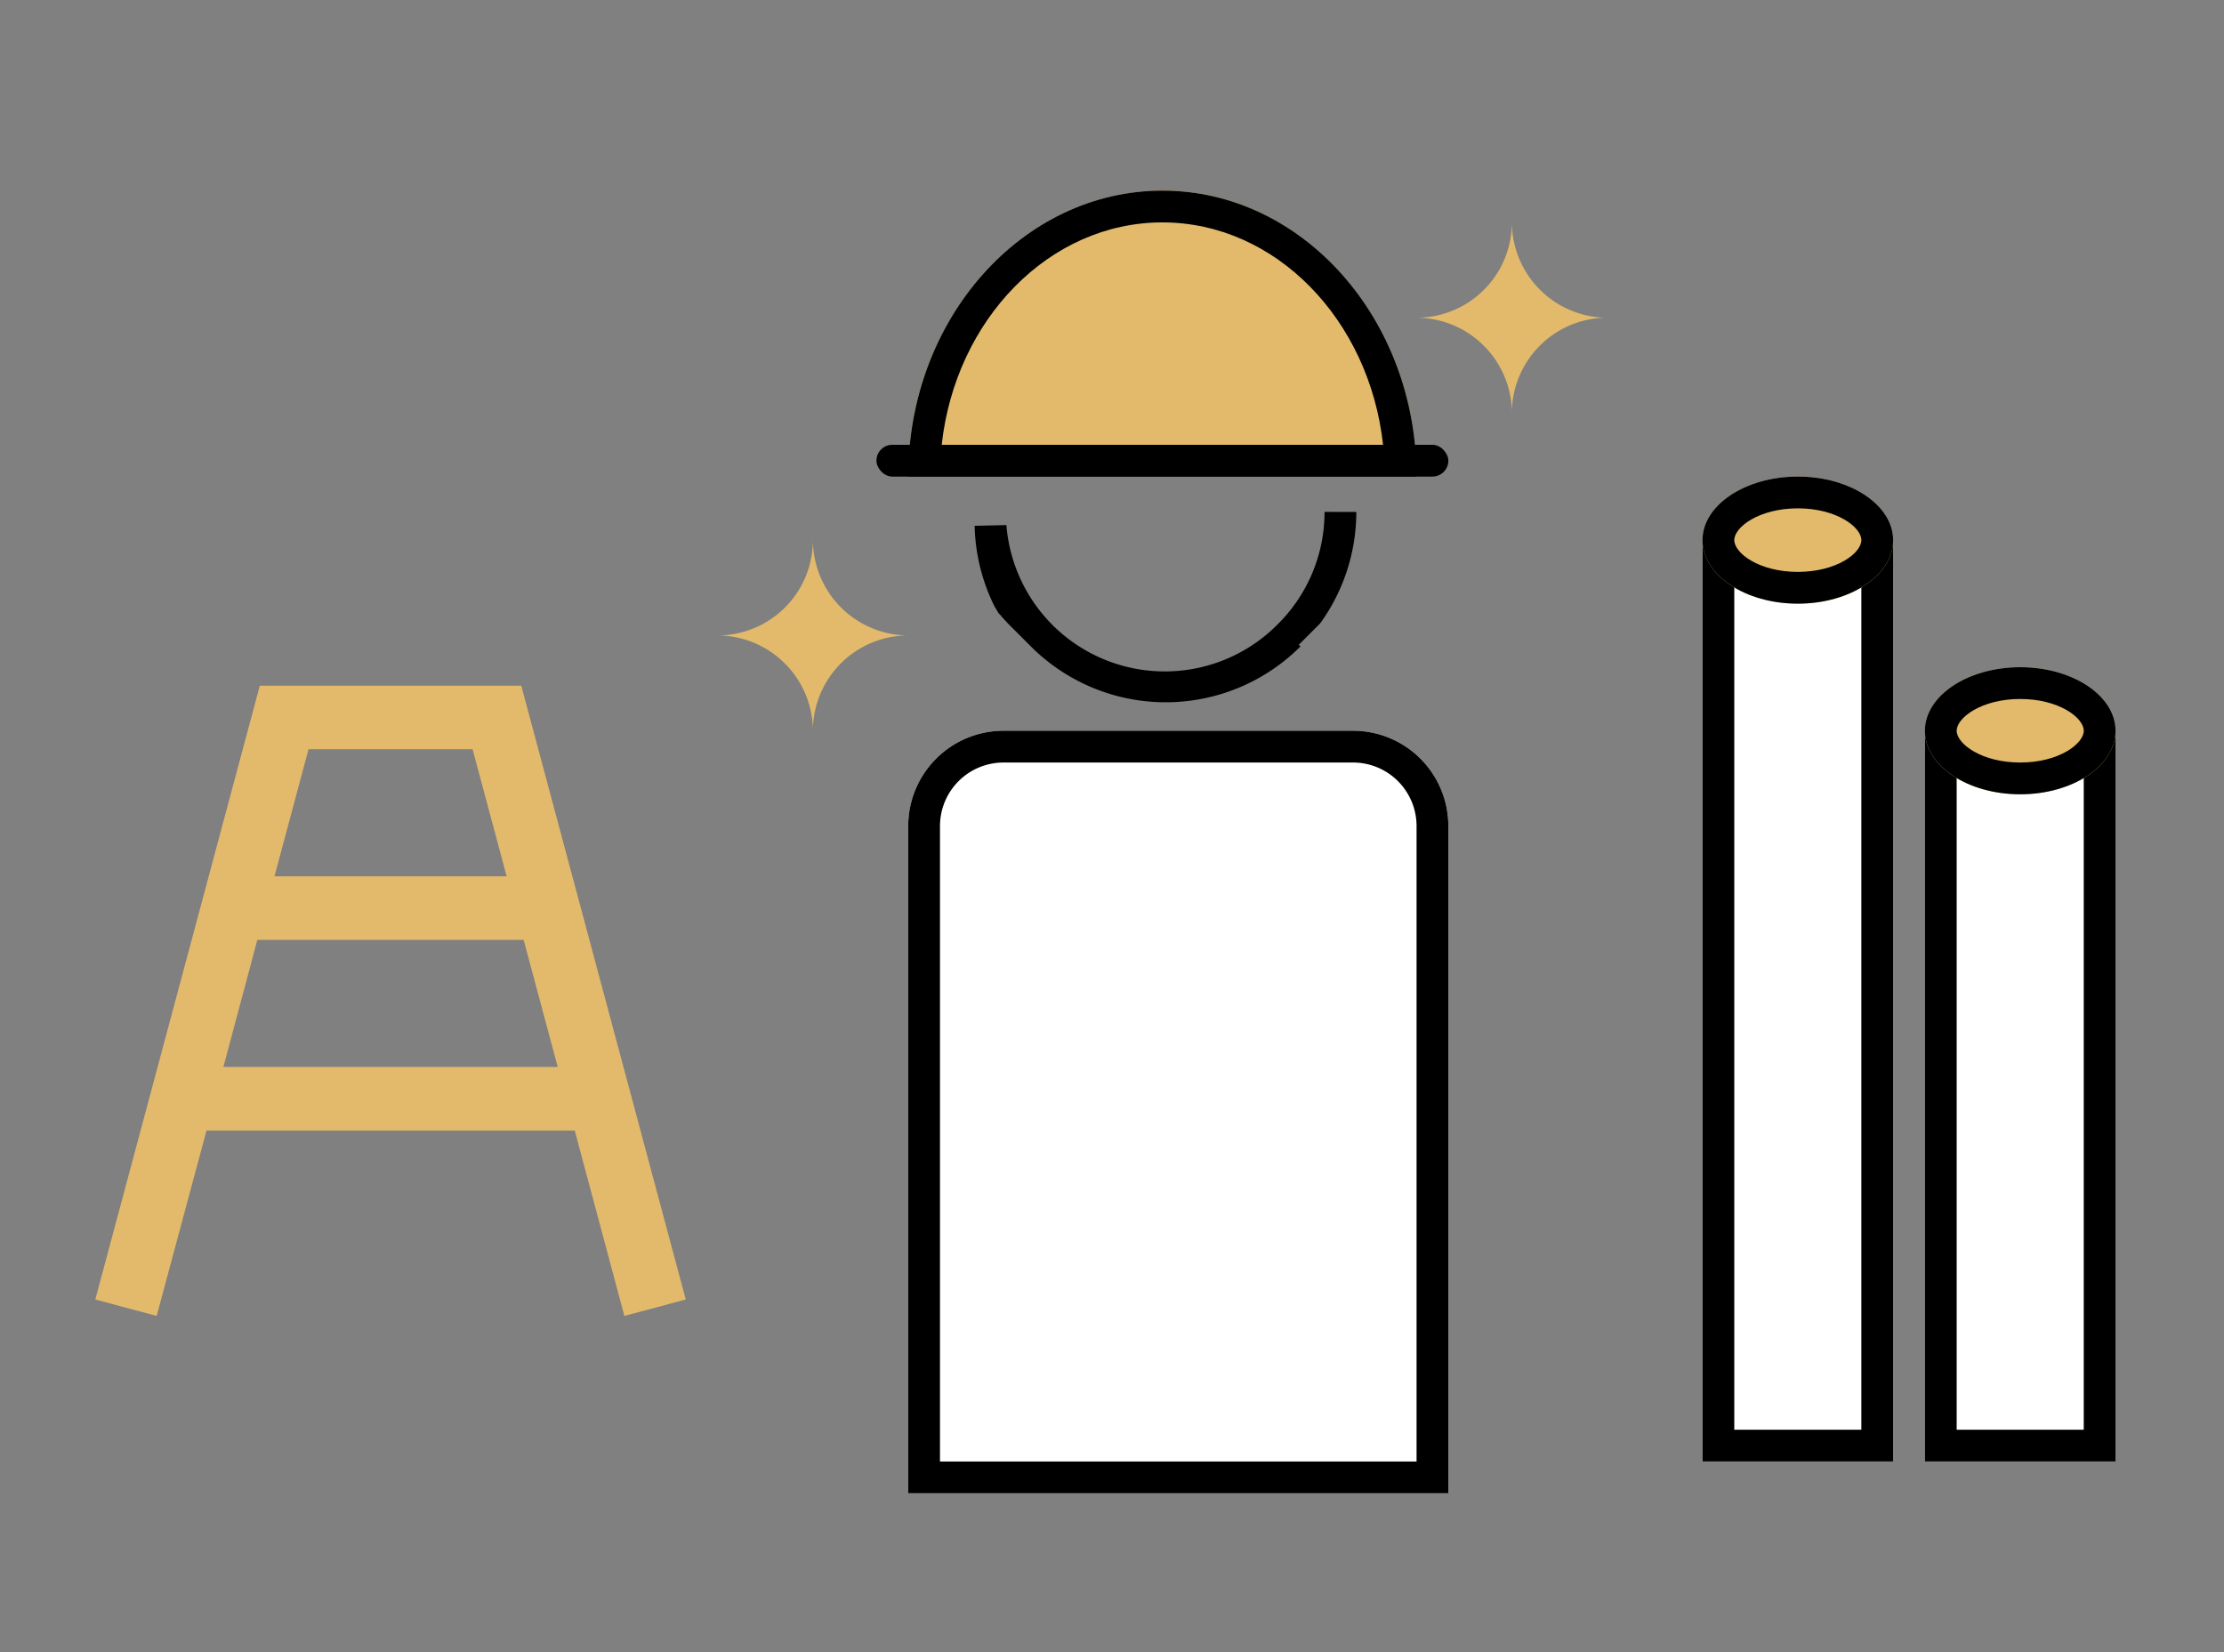 <svg xmlns="http://www.w3.org/2000/svg" xmlns:xlink="http://www.w3.org/1999/xlink" width="70" height="52" viewBox="0 0 70 52"><rect x="0" y="0" width="70" height="52" fill="#808080" stroke="none"/><defs><clipPath id="a"><rect width="6" height="6" transform="translate(664 1202)" fill="#e3ba6c"/></clipPath></defs><g transform="translate(-651 -1194)"><rect width="70" height="52" transform="translate(651 1194)" fill="none"/><g transform="translate(0.586 -2)"><g transform="translate(2 -4.086)"><path d="M6,0a6,6,0,0,1,6,6h0s0,0,0,0h0V6.15h0v.01h0V6.3h0v.147h0v0h0v.321h0v0h0V6.91l0,.011v.133h0l-.005.03h0v0h0v.1h0v0h0v0h0v0h0l-.006.03h0v.008h0v0h0v0h0v0h0v0h0v0h0v0h0v0h0v.012h0V7.3h0v0h0v.007h0v0h0v0h0v0h0v0h0v0h0v0h0l-.009.039h0v0h0v0h0v0h0v0h0v0h0v0h0v0h0v0h0v0h0v0h0v0h0v0h0v.008h0v0h0V7.46h0v0h0v0h0v0h0v0h0v0h0v0h0l-.01.039h0v0h0v0h0v0h0v0h0v0h0v0h0v0h0v0h0v0h0v0h0v0h0v0h0v0h0v0h0v0h0v0h0v0h0v0h0v0h0v0h0v0h0v0h0l-.017.06h0l0,.008h0v0h0v0h0v0h0v0h0v0h0v0h0v0h0v0h0v0h0v0h0v0h0v0h0v0h0v0h0v0h0l-.025.081h0v0h0v0h0l0,.008h0l0,.008h0v0h0v0h0l0,.008h0a6,6,0,0,1-1.361,2.265l-.723-.691A5,5,0,0,0,6,1V0ZM6,0V1A4.968,4.968,0,0,0,2.47,2.459l-.706-.708A5.984,5.984,0,0,1,5.051.075H6Z" transform="translate(693.589 1216.19) rotate(135)"/><path d="M16,9H0C0,4.037,3.589,0,8,0s8,4.037,8,9Z" transform="translate(677 1206.086)" fill="#e3ba6c"/><path d="M14.946,8C14.514,4.059,11.563,1,8,1S1.486,4.059,1.054,8H14.946M16,9H0C0,4.037,3.589,0,8,0s8,4.037,8,9Z" transform="translate(677 1206.086)"/><rect width="18" height="1" rx="0.5" transform="translate(676 1214.086)"/><path d="M3,0H14a3,3,0,0,1,3,3V24a0,0,0,0,1,0,0H0a0,0,0,0,1,0,0V3A3,3,0,0,1,3,0Z" transform="translate(677 1223.086)" fill="#fff"/><path d="M3,1A2,2,0,0,0,1,3V23H16V3a2,2,0,0,0-2-2H3M3,0H14a3,3,0,0,1,3,3V24H0V3A3,3,0,0,1,3,0Z" transform="translate(677 1223.086)"/></g><path d="M15.09,14H3.5L1.931,19.836,0,19.319,5.173.016l0-.016h8.22V0l.014,0,5.177,19.319-1.932.517Zm-.536-2L13.482,8H5.1L4.031,12ZM12.947,6,11.875,2H6.711L5.639,6Z" transform="translate(653.414 1217.582)" fill="#e3ba6c"/><rect width="6" height="29" transform="translate(704 1213)" fill="#fff"/><path d="M1,1V28H5V1H1M0,0H6V29H0Z" transform="translate(704 1213)"/><ellipse cx="3" cy="2" rx="3" ry="2" transform="translate(704 1211)" fill="#e3ba6c"/><path d="M3,1C1.779,1,1,1.592,1,2s.779,1,2,1,2-.592,2-1S4.221,1,3,1M3,0C4.657,0,6,.9,6,2S4.657,4,3,4,0,3.1,0,2,1.343,0,3,0Z" transform="translate(704 1211)"/><rect width="6" height="23" transform="translate(711 1219)" fill="#fff"/><path d="M1,1V22H5V1H1M0,0H6V23H0Z" transform="translate(711 1219)"/><ellipse cx="3" cy="2" rx="3" ry="2" transform="translate(711 1217)" fill="#e3ba6c"/><path d="M3,1C1.779,1,1,1.592,1,2s.779,1,2,1,2-.592,2-1S4.221,1,3,1M3,0C4.657,0,6,.9,6,2S4.657,4,3,4,0,3.1,0,2,1.343,0,3,0Z" transform="translate(711 1217)"/><g transform="translate(31 1)" clip-path="url(#a)"><path d="M9,12A3,3,0,0,1,6,9H9V6H9a3,3,0,1,1,0,6ZM3,12A3,3,0,0,1,3,6H3A3,3,0,1,1,6,3,3,3,0,1,1,9,6H9V3H6A3.014,3.014,0,0,0,8.944,6,3.006,3.006,0,0,0,6,8.944H6A3.013,3.013,0,0,0,3,6V9H6A3,3,0,0,1,3,12ZM3,3V6H3A3,3,0,0,0,6,3Z" transform="translate(661 1199)" fill="#e3ba6c"/></g><g transform="translate(9 11)" clip-path="url(#a)"><path d="M9,12A3,3,0,0,1,6,9H9V6H9a3,3,0,1,1,0,6ZM3,12A3,3,0,0,1,3,6H3A3,3,0,1,1,6,3,3,3,0,1,1,9,6H9V3H6A3.014,3.014,0,0,0,8.944,6,3.006,3.006,0,0,0,6,8.944H6A3.013,3.013,0,0,0,3,6V9H6A3,3,0,0,1,3,12ZM3,3V6H3A3,3,0,0,0,6,3Z" transform="translate(661 1199)" fill="#e3ba6c"/></g></g></g></svg>